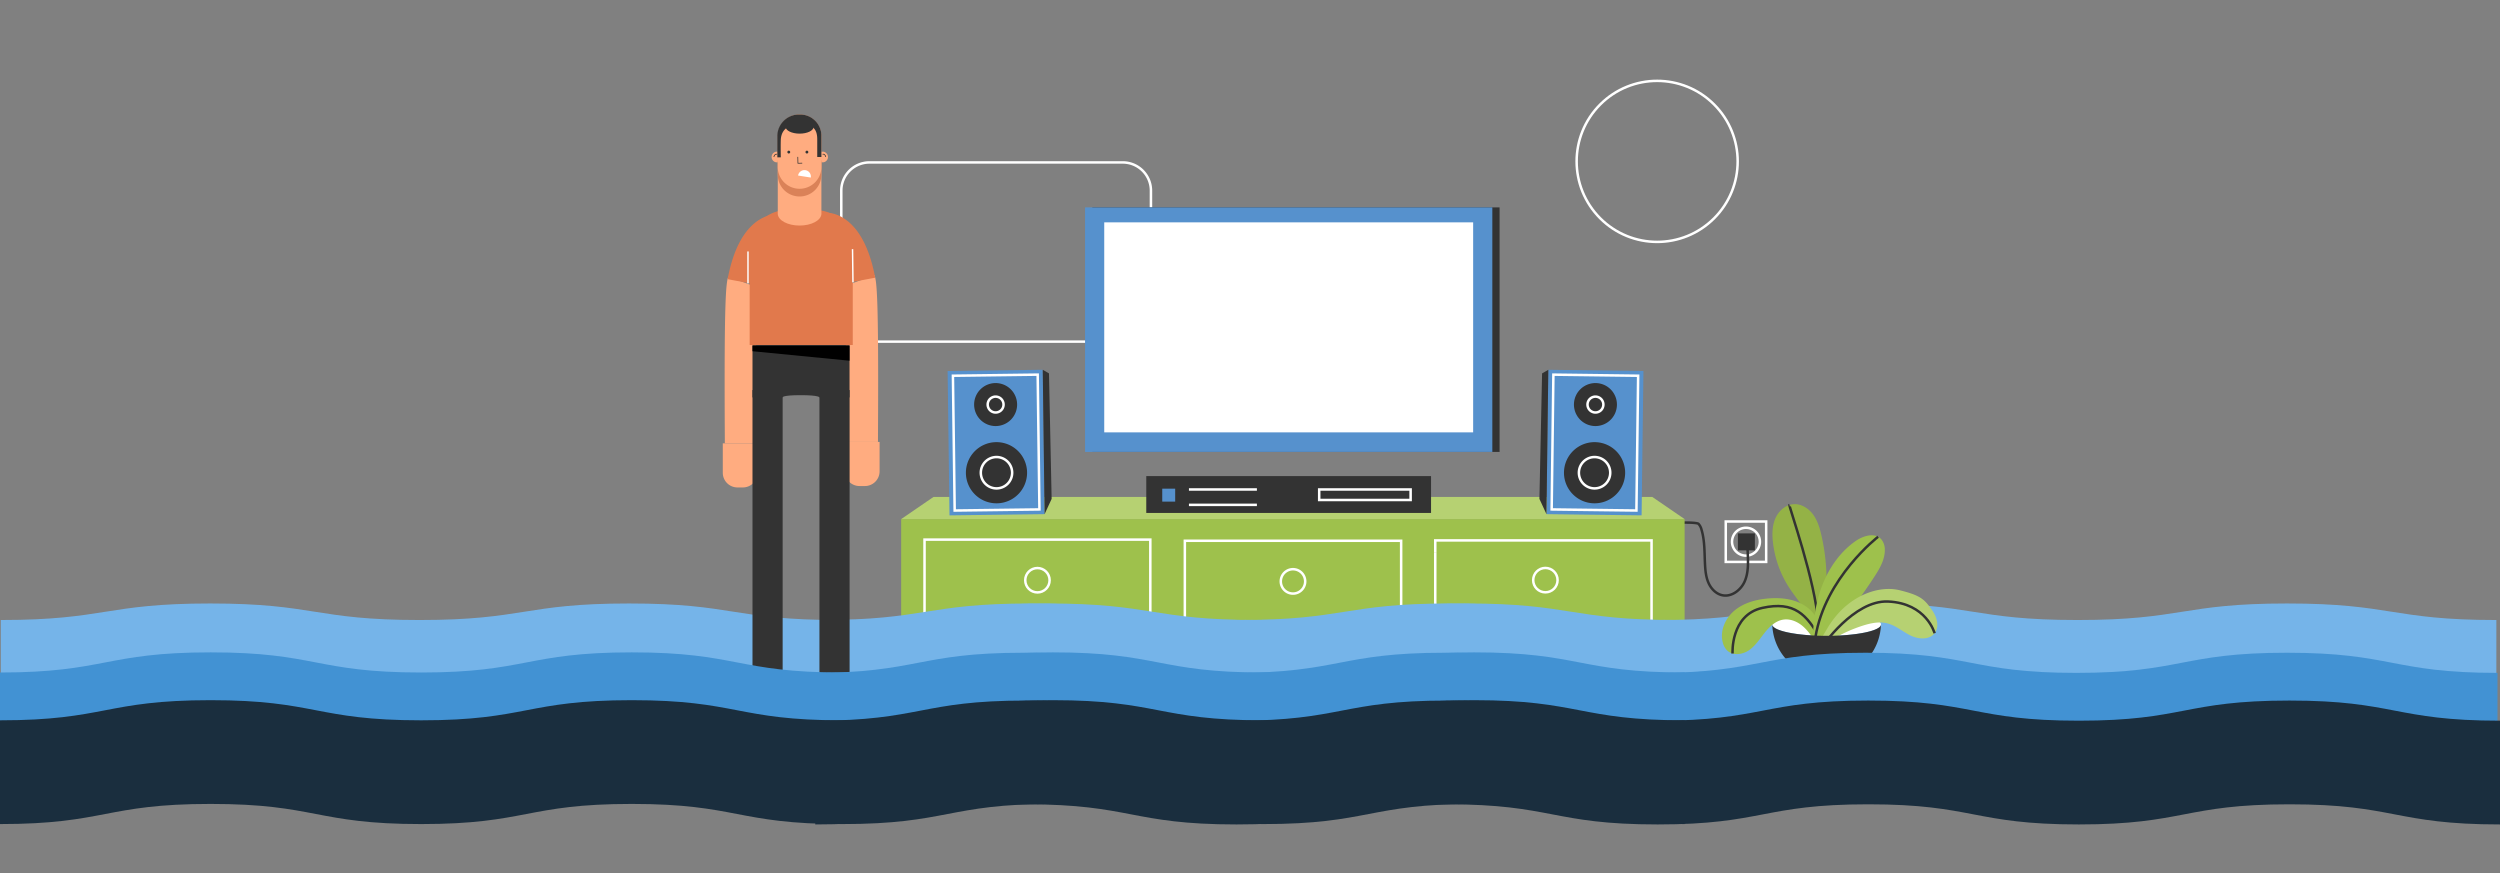 <svg xmlns="http://www.w3.org/2000/svg" xmlns:xlink="http://www.w3.org/1999/xlink" width="1986.809" height="694" viewBox="0 0 1986.809 694"><rect x="0" y="0" width="1986.809" height="694" fill="#808080" stroke="none"/><defs><style>.a,.b,.c,.e{fill:none;}.b{stroke:#d9e0e6;}.b,.c,.e{stroke-miterlimit:10;stroke-width:2px;}.c{stroke:#fff;}.d{clip-path:url(#a);}.e{stroke:#333;}.f{fill:#333;}.g{fill:#9ec14c;}.h{fill:#b6d172;}.i{fill:#5691cd;}.j{fill:#fff;}.k{fill:#75b4e9;}.l{fill:#ffac80;}.m{fill:#e1794c;}.n{fill:#da8258;}.o{fill:#93c42f;}.p{fill:#0e0f0f;}.q{fill:#94b246;}.r{fill:#4292d3;}.s{fill:#1a2e3e;}</style><clipPath id="a"><rect class="a" width="1234" height="694" transform="translate(0 0.18)"/></clipPath></defs><g transform="translate(45.084 -157)"><line class="b" y2="63.199" transform="translate(964.066 432.422)"/><rect class="c" width="32.115" height="32.115" transform="translate(1326.418 571.452)"/><g transform="translate(343 156.82)"><g class="d"><path class="c" d="M1548.822,674.983h0a11.075,11.075,0,1,1,11.075-11.075A11.075,11.075,0,0,1,1548.822,674.983Z" transform="translate(-549.345 -233.218)"/><path class="e" d="M1470.61,646.948c1.519-.83,15.255-.737,16.5.47a10.311,10.311,0,0,1,2.38,4.553c2.775,9.22,2.282,19.051,2.854,28.663.289,4.857.884,9.8,2.955,14.2s5.848,8.236,10.6,9.292c7.381,1.642,14.825-3.965,17.883-10.882s2.8-14.782,2.487-22.338q-.148-3.586-.3-7.173" transform="translate(-525.362 -230.922)"/><rect class="f" width="13.488" height="13.488" transform="translate(993.074 424.082)"/><circle class="c" cx="63.987" cy="63.987" r="63.987" transform="translate(838.405 128.44) rotate(-45)"/><path class="c" d="M22.4,0H223.695a22.4,22.4,0,0,1,22.4,22.4v97.616a22.4,22.4,0,0,1-22.4,22.4H22.4A22.4,22.4,0,0,1,0,120.02V22.4A22.4,22.4,0,0,1,22.4,0Z" transform="translate(280.503 129.269)"/><path class="f" d="M513.822,817.038h-2.464V795.15h7.072Z" transform="translate(-182.678 -284.06)"/><path class="f" d="M1475.194,817.038h-2.464l-4.608-21.888h7.072Z" transform="translate(-524.473 -284.06)"/><rect class="g" width="622.618" height="100.945" transform="translate(328.104 412.716)"/><path class="h" d="M1107.369,614.691h-571.2l-25.71,17.618h622.618Z" transform="translate(-182.357 -219.593)"/><rect class="c" width="179.439" height="64.575" transform="translate(346.66 429.02)"/><rect class="c" width="171.902" height="64.575" transform="translate(553.537 429.942)"/><path class="c" d="M1170.794,682.971v55.247h56.027" transform="translate(-418.255 -243.985)"/><path class="c" d="M1226.821,733.034H1342.7V668.459h-171.9v9.328" transform="translate(-418.255 -238.801)"/><rect class="f" width="323.669" height="194.336" transform="translate(479.998 164.998)"/><rect class="f" width="293.182" height="166.9" transform="translate(495.242 176.889)"/><rect class="i" width="75.608" height="114.746" transform="matrix(1, -0.013, 0.013, 1, 365.009, 295.02)"/><path class="f" d="M690.455,460.353l-4.956-2.87,1.469,114.736,5.6-12.134Z" transform="translate(-244.888 -163.431)"/><rect class="c" width="67.357" height="107.126" transform="matrix(1, -0.013, 0.013, 1, 369.225, 298.787)"/><path class="f" d="M590.492,571.571a24.309,24.309,0,1,1,24.618,24,24.308,24.308,0,0,1-24.618-24" transform="translate(-210.947 -195.393)"/><path class="c" d="M608.937,578.01a12.452,12.452,0,1,1,12.61,12.291A12.452,12.452,0,0,1,608.937,578.01Z" transform="translate(-217.537 -201.983)"/><path class="f" d="M600.653,491.218a17.083,17.083,0,1,1,17.3,16.863,17.083,17.083,0,0,1-17.3-16.863" transform="translate(-214.577 -169.302)"/><path class="c" d="M617.426,497.073a6.3,6.3,0,1,1,6.382,6.22A6.3,6.3,0,0,1,617.426,497.073Z" transform="translate(-220.569 -175.294)"/><rect class="i" width="114.746" height="75.607" transform="translate(840.928 408.787) rotate(-89.266)"/><path class="f" d="M1301.71,460.353l4.957-2.87-1.47,114.736-5.6-12.134Z" transform="translate(-464.269 -163.431)"/><rect class="c" width="107.126" height="67.357" transform="translate(845.06 405.041) rotate(-89.266)"/><path class="f" d="M1378.581,571.571a24.309,24.309,0,1,0-24.618,24,24.308,24.308,0,0,0,24.618-24" transform="translate(-475.118 -195.393)"/><path class="c" d="M1373.315,578.01A12.452,12.452,0,1,0,1360.7,590.3,12.453,12.453,0,0,0,1373.315,578.01Z" transform="translate(-481.708 -201.983)"/><path class="f" d="M1376.451,491.218a17.083,17.083,0,1,0-17.3,16.863,17.083,17.083,0,0,0,17.3-16.863" transform="translate(-479.519 -169.302)"/><path class="c" d="M1371.663,497.073a6.3,6.3,0,1,0-6.382,6.22A6.3,6.3,0,0,0,1371.663,497.073Z" transform="translate(-485.512 -175.294)"/><rect class="i" width="323.669" height="194.336" transform="translate(474.238 164.998)"/><rect class="j" width="293.182" height="166.9" transform="translate(489.481 176.889)"/><rect class="f" width="226.323" height="29.28" transform="translate(522.88 378.546)"/><rect class="c" width="72.655" height="8.359" transform="translate(660.313 389.18)"/><rect class="i" width="10.287" height="10.287" transform="translate(535.577 388.537)"/><line class="c" x2="54.009" transform="translate(556.795 389.18)"/><line class="c" x2="54.009" transform="translate(556.795 401.408)"/><circle class="c" cx="9.686" cy="9.686" r="9.686" transform="translate(426.694 451.621)"/><path class="c" d="M999.214,713.75a9.686,9.686,0,1,1-9.686-9.686A9.686,9.686,0,0,1,999.214,713.75Z" transform="translate(-350.039 -251.52)"/><circle class="c" cx="9.686" cy="9.686" r="9.686" transform="translate(830.381 451.542)"/></g></g><g transform="translate(306 163.82)"><path class="k" d="M-142.28,819.488c83.208,0,83.208-13.143,166.416-13.143s83.205,13.143,166.41,13.143,83.207-13.143,166.414-13.143,83.206,13.143,166.411,13.143,83.206-13.143,166.414-13.143,83.2,13.143,166.407,13.143S939.4,806.345,1022.6,806.345s83.205,13.143,166.409,13.143V751.8c-83.2,0-83.2-13.143-166.409-13.143S939.4,751.8,856.192,751.8s-83.2-13.143-166.407-13.143S606.578,751.8,523.371,751.8s-83.205-13.143-166.411-13.143S273.754,751.8,190.547,751.8s-83.205-13.143-166.41-13.143S-59.072,751.8-142.28,751.8" transform="translate(-208.172 -265.878)"/><path class="k" d="M-142.28,819.488c83.208,0,83.208-13.143,166.416-13.143s83.205,13.143,166.41,13.143,83.207-13.143,166.414-13.143,83.206,13.143,166.411,13.143,83.206-13.143,166.414-13.143,83.2,13.143,166.407,13.143S939.4,806.345,1022.6,806.345s83.205,13.143,166.409,13.143V751.8c-83.2,0-83.2-13.143-166.409-13.143S939.4,751.8,856.192,751.8s-83.2-13.143-166.407-13.143S606.578,751.8,523.371,751.8s-83.205-13.143-166.411-13.143S273.754,751.8,190.547,751.8s-83.205-13.143-166.41-13.143S-59.072,751.8-142.28,751.8" transform="translate(443.828 -265.878)"/><g transform="translate(-67.262 -141.967)"><path class="l" d="M479.3,547.916H453.667c0-1.967.018-5.593.043-10.414.436-86.151-.59-109.676-1.527-114.241a6.933,6.933,0,0,0,.286.938l24.045-8.887c1.862,5.037,3.359,17.717,2.83,122.32C479.32,542.393,479.3,545.973,479.3,547.916Z" transform="translate(-65.379 -61.554)"/><path class="m" d="M444.733,398.232c-4.356-23.166-11.988-30.11-14.561-30.831a5.947,5.947,0,0,0,1.424.118V341.884c2.248,0,10.243.623,18.75,8.63,9.27,8.727,15.859,23.188,19.58,42.981Z" transform="translate(-58.216 -37.66)"/><path class="l" d="M465,646.928h4.3a11.662,11.662,0,0,0,11.662-11.662V611.877h-27.62v23.389A11.662,11.662,0,0,0,465,646.928" transform="translate(-65.754 -125.515)"/><path class="l" d="M336.858,549.629H311.9c0-1.944-.018-5.524-.042-10.285-.529-104.546.959-117.2,2.808-122.2l23.413,8.652a6.9,6.9,0,0,0,.273-.889c-.94,4.533-1.971,28.045-1.534,114.312C336.84,544.037,336.858,547.662,336.858,549.629Z" transform="translate(-19.682 -62.149)"/><path class="m" d="M339.773,399.988l-24.53-4.613c3.708-19.721,10.262-34.12,19.48-42.8,8.416-7.922,16.3-8.538,18.519-8.538V369a5.769,5.769,0,0,0,1.335-.107C351.954,369.6,344.18,376.551,339.773,399.988Z" transform="translate(-20.819 -38.362)"/><path class="l" d="M325.533,648.583h-4.3a11.661,11.661,0,0,1-11.662-11.662V613.532h27.62v23.389a11.662,11.662,0,0,1-11.662,11.662" transform="translate(-18.974 -126.053)"/><path class="l" d="M375.623,274.159a4.266,4.266,0,1,1-4.266-4.266,4.266,4.266,0,0,1,4.266,4.266" transform="translate(-37.69 -14.235)"/><path class="f" d="M369.956,275.056l-.565-.119a3.1,3.1,0,0,1,1.372-2.267,1.884,1.884,0,0,1,1.5-.087l-.224.532.112-.266-.11.266a1.292,1.292,0,0,0-1.022.069A2.589,2.589,0,0,0,369.956,275.056Z" transform="translate(-38.439 -15.072)"/><path class="l" d="M429.365,274.159a4.266,4.266,0,1,1-4.266-4.266,4.266,4.266,0,0,1,4.266,4.266" transform="translate(-55.177 -14.235)"/><path class="f" d="M429.3,275.056a2.614,2.614,0,0,0-1.075-1.875,1.312,1.312,0,0,0-1.013-.066l-.224-.532a1.884,1.884,0,0,1,1.5.087,3.1,3.1,0,0,1,1.371,2.268Z" transform="translate(-57.181 -15.072)"/><path class="m" d="M371.141,338.659h22.093a29.919,29.919,0,0,1,29.92,29.919v77.348H341.222V368.578a29.919,29.919,0,0,1,29.919-29.919" transform="translate(-29.273 -36.611)"/><path class="l" d="M409.013,280.363H374.34v42.676h.021c.441,5.014,8.024,9.007,17.316,9.007s16.875-3.992,17.315-9.007h.022Z" transform="translate(-40.049 -17.642)"/><path class="n" d="M374.339,291.474a17.337,17.337,0,1,0,34.673,0V280.363H374.339Z" transform="translate(-40.049 -17.642)"/><path class="l" d="M391.677,285.171h0a17.337,17.337,0,0,1-17.337-17.337V243.277a17.131,17.131,0,0,1,17.131-17.131h.411a17.131,17.131,0,0,1,17.131,17.131v24.557a17.337,17.337,0,0,1-17.337,17.337" transform="translate(-40.049)"/><path class="f" d="M391.945,226.146h-.867a17.2,17.2,0,0,0-17.246,16.9v17.142l2.744.018s-.169-8.9,0-13.756,2.352-12.647,16.047-12.625c11,.018,12.917,5.736,12.917,12.119v13.976h3.309V243.05a16.9,16.9,0,0,0-16.9-16.9" transform="translate(-39.884)"/><path class="j" d="M408.379,297.567a5.112,5.112,0,1,0-10.1-1.6Z" transform="translate(-47.839 -21.315)"/><path class="f" d="M397.622,281.426l-.123-5.349.576-.013.109,4.773,3.115-.071.013.576Z" transform="translate(-47.585 -16.243)"/><rect class="j" width="1.154" height="26.366" transform="matrix(1, -0.013, 0.013, 1, 393.131, 333.157)"/><path class="f" d="M387.9,269.885a1.128,1.128,0,1,1-1.128-1.128,1.128,1.128,0,0,1,1.128,1.128" transform="translate(-43.728 -13.865)"/><path class="f" d="M409.247,269.885a1.128,1.128,0,1,1-1.129-1.128,1.128,1.128,0,0,1,1.129,1.128" transform="translate(-50.673 -13.865)"/><path class="f" d="M405.834,238c0,3.005-4.987,5.441-11.139,5.441s-11.138-2.436-11.138-5.441,4.987-5.441,11.138-5.441S405.834,235,405.834,238" transform="translate(-43.048 -2.087)"/><rect class="f" width="23.963" height="252.631" transform="translate(314.2 445.126)"/><rect class="f" width="23.963" height="252.631" transform="translate(367.411 445.126)"/><path class="f" d="M421.687,498.269H344.558v41.26h23.963s-.755-1.782,14.247-1.782,15,1.782,15,1.782h23.918Z" transform="translate(-30.358 -88.547)"/><path d="M421.687,498.269H344.558v4.552l77.129,7.548Z" transform="translate(-30.358 -88.547)"/><path class="o" d="M355.482,922.175h-38.84a13.957,13.957,0,0,0-13.957,13.956V938.7h52.8Z" transform="translate(-16.733 -226.484)"/><rect class="f" width="52.797" height="2.219" transform="translate(285.953 710)"/><path class="o" d="M423.076,922.175h38.84a13.957,13.957,0,0,1,13.957,13.956V938.7h-52.8Z" transform="translate(-55.907 -226.484)"/><rect class="f" width="52.797" height="2.219" transform="translate(367.169 710)"/><rect class="j" width="1.154" height="25.38" transform="translate(310.039 334.978)"/><rect class="p" width="235.438" height="1.349" transform="translate(251.262 711.544)"/></g></g><rect class="a" width="1234" height="694" transform="translate(343 157)"/><g transform="translate(343 156.82)"><g class="d"><path class="j" d="M1673.893,767.364c0,4.99-19.35,9.035-43.219,9.035s-43.219-4.046-43.219-9.035,19.35-9.036,43.219-9.036,43.219,4.046,43.219,9.036" transform="translate(-567.104 -270.906)"/><path class="q" d="M1617.077,718.931c-1.281-10.471-9.135-18.7-15.066-27.419a83.772,83.772,0,0,1-13.886-37.447c-.729-6.416-.668-13.128,1.888-19.058s8.048-10.923,14.49-11.365c6.07-.416,11.87,3.246,15.474,8.147s5.358,10.9,6.71,16.829a163.455,163.455,0,0,1-.056,72.638" transform="translate(-567.199 -222.778)"/><path class="g" d="M1600.06,775.38c-3.086-4.752-6.233-9.575-10.544-13.25s-10.031-6.109-15.624-5.2c-6.147,1-10.985,5.721-14.837,10.615s-7.3,10.321-12.46,13.8-12.792,4.366-17.254.022a13.352,13.352,0,0,1-3.331-5.982c-2.622-9.208,1.8-19.421,9.118-25.59s17.028-8.83,26.565-9.672c9.562-.844,19.594.075,27.947,4.805s14.647,13.856,14.022,23.434" transform="translate(-544.881 -264.302)"/><path class="e" d="M1538.376,787.331s-1.773-30.616,23.676-36.238,35.556,5.317,46.333,25.181" transform="translate(-549.561 -267.795)"/><path class="e" d="M1608.74,624.635c-.827.286,20.943,61.126,22.849,94.247" transform="translate(-574.699 -223.145)"/><path class="g" d="M1637.932,753.078c-.549-16.07.79-32.377,5.973-47.6s14.428-29.346,27.565-38.618c6.131-4.327,15.377-7.209,20.5-1.723a12.692,12.692,0,0,1,2.95,8.585c.084,7.847-4.167,15.016-8.458,21.587a428.656,428.656,0,0,1-42.771,55.112" transform="translate(-585.095 -236.539)"/><path class="h" d="M1706.377,729.517c17.045,4.2,19.8,7.432,25.764,15.922,3.772,5.369,5.975,13.067,1.953,18.25-4.242,5.466-12.845,4.84-19.067,1.815s-11.614-7.881-18.306-9.632c-6.566-1.718-13.533-.211-19.992,1.87a115.388,115.388,0,0,0-40,22.5c4.139-6.985,8.235-14,12.42-20.955,15.278-25.408,40.185-33.972,57.231-29.776" transform="translate(-584.705 -260.25)"/><path class="f" d="M1630.7,781.6c-23.348,0-42.359-3.871-43.179-8.711a43.207,43.207,0,0,0,86.359,0c-.82,4.84-19.832,8.711-43.179,8.711" transform="translate(-567.125 -276.108)"/><path class="j" d="M1721.706,770.473h-.409a2.346,2.346,0,0,1,.384,1.017c.008-.339.026-.676.026-1.017" transform="translate(-614.917 -275.244)"/><path class="j" d="M1721.886,772.055c-.005.179-.008.359-.014.537a1.93,1.93,0,0,0,.039-.325,1.987,1.987,0,0,0-.025-.213" transform="translate(-615.123 -275.809)"/><path class="e" d="M1690.673,663.968s-42.092,32.337-49.81,79.817" transform="translate(-586.183 -237.196)"/><path class="e" d="M1649.178,779.886s25.24-37.029,52.281-35.888c30.818,1.3,37.083,25.219,37.083,25.219" transform="translate(-589.153 -265.777)"/></g></g><g transform="translate(408 156.82)"><path class="r" d="M282.934,905.8c83.682,0,83.682-16.01,167.363-16.01s83.679,16.01,167.358,16.01,83.68-16.01,167.36-16.01,83.679,16.01,167.358,16.01,83.68-16.01,167.36-16.01,83.677,16.01,167.353,16.01,83.679-16.01,167.359-16.01,83.678,16.01,167.356,16.01V823.347c-83.678,0-83.678-16.01-167.356-16.01s-83.68,16.01-167.359,16.01-83.677-16.01-167.353-16.01-83.681,16.01-167.36,16.01-83.68-16.01-167.358-16.01-83.68,16.01-167.36,16.01-83.679-16.01-167.358-16.01-83.681,16.01-167.363,16.01" transform="translate(-90.076 -288.414)"/><path class="r" d="M-305.066,908.448c83.681,0,83.681-16.01,167.363-16.01s83.679,16.01,167.358,16.01,83.68-16.01,167.36-16.01,83.679,16.01,167.358,16.01,83.68-16.01,167.36-16.01,83.676,16.01,167.353,16.01,83.679-16.01,167.358-16.01,83.678,16.01,167.356,16.01V825.994c-83.678,0-83.678-16.01-167.356-16.01s-83.68,16.01-167.358,16.01-83.677-16.01-167.353-16.01-83.68,16.01-167.36,16.01-83.68-16.01-167.358-16.01-83.68,16.01-167.36,16.01-83.679-16.01-167.358-16.01-83.682,16.01-167.363,16.01" transform="translate(-148.018 -291.359)"/><rect class="a" width="1234" height="694" transform="translate(0 0.18)"/><path class="s" d="M282.934,905.8c83.682,0,83.682-16.01,167.363-16.01s83.679,16.01,167.358,16.01,83.68-16.01,167.36-16.01,83.679,16.01,167.358,16.01,83.68-16.01,167.36-16.01,83.677,16.01,167.353,16.01,83.679-16.01,167.359-16.01,83.678,16.01,167.356,16.01V823.347c-83.678,0-83.678-16.01-167.356-16.01s-83.68,16.01-167.359,16.01-83.677-16.01-167.353-16.01-83.681,16.01-167.36,16.01-83.68-16.01-167.358-16.01-83.68,16.01-167.36,16.01-83.679-16.01-167.358-16.01-83.681,16.01-167.363,16.01" transform="translate(-88.076 -250.414)"/><path class="s" d="M-305.066,908.448c83.681,0,83.681-16.01,167.363-16.01s83.679,16.01,167.358,16.01,83.68-16.01,167.36-16.01,83.679,16.01,167.358,16.01,83.68-16.01,167.36-16.01,83.676,16.01,167.353,16.01,83.679-16.01,167.358-16.01,83.678,16.01,167.356,16.01V825.994c-83.678,0-83.678-16.01-167.356-16.01s-83.68,16.01-167.358,16.01-83.677-16.01-167.353-16.01-83.68,16.01-167.36,16.01-83.68-16.01-167.358-16.01-83.68,16.01-167.36,16.01-83.679-16.01-167.358-16.01-83.682,16.01-167.363,16.01" transform="translate(-148.018 -253.359)"/></g></g></svg>